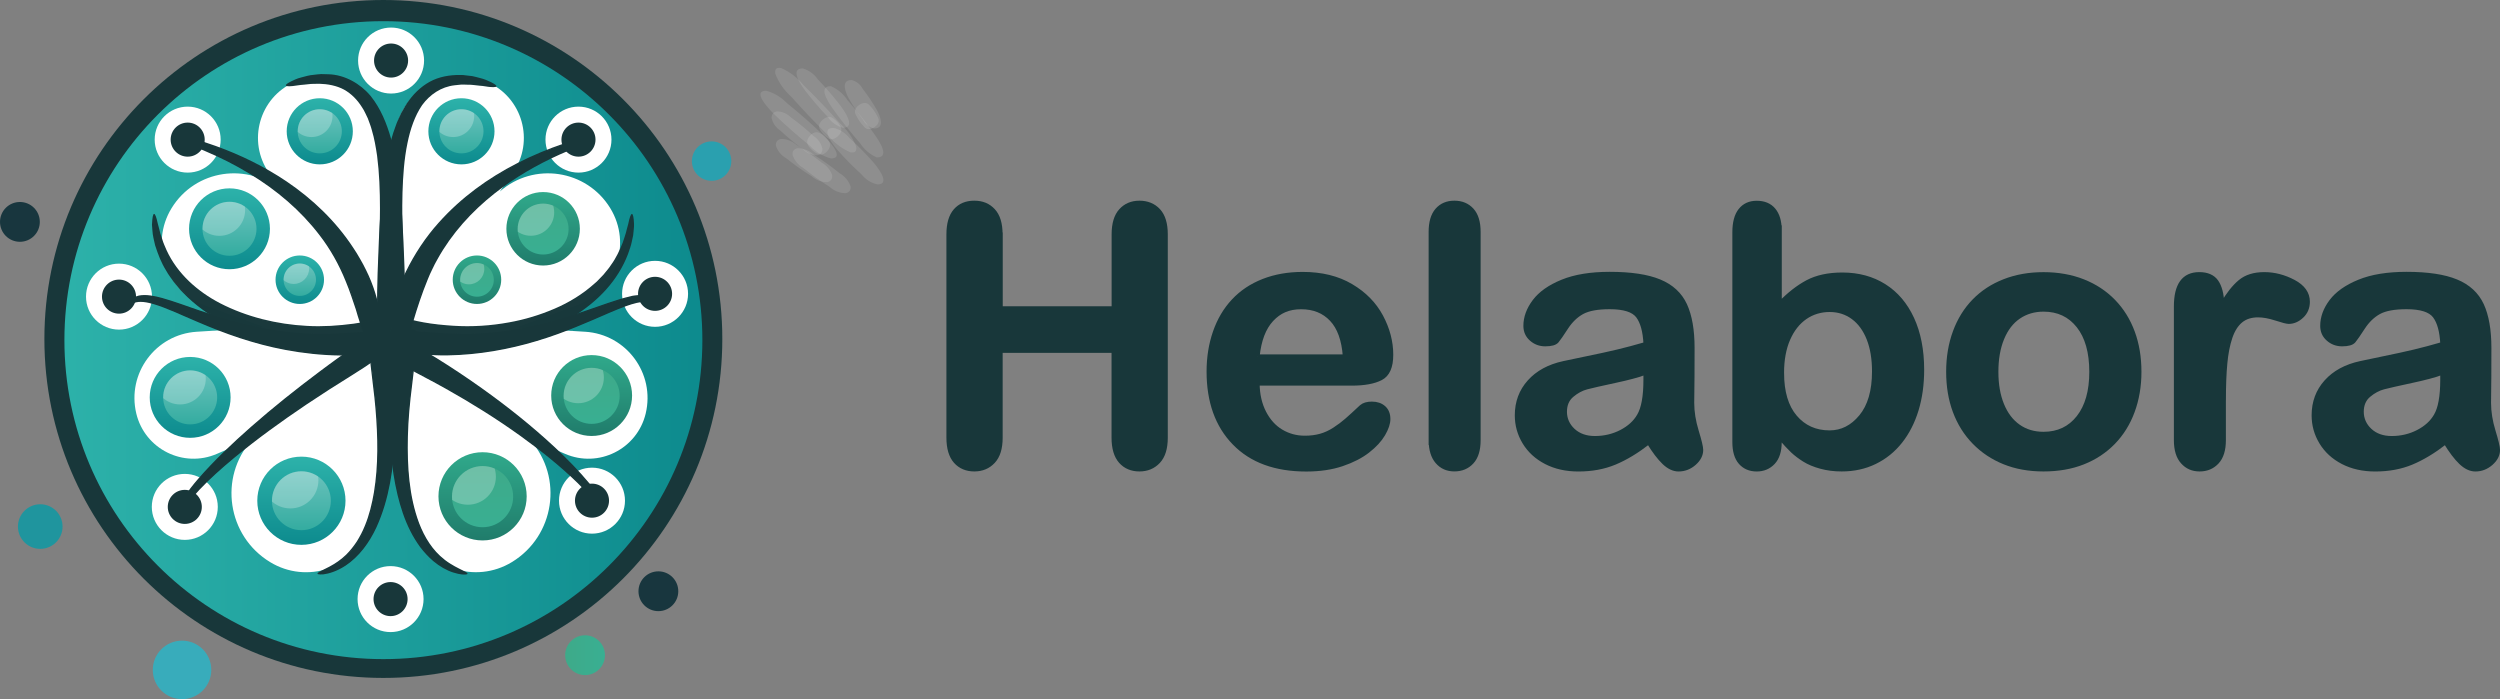<?xml version="1.0" encoding="UTF-8"?>
<svg id="Layer_2" data-name="Layer 2" xmlns="http://www.w3.org/2000/svg" xmlns:xlink="http://www.w3.org/1999/xlink" viewBox="0 0 634.21 177.35">
  <rect x="0" y="0" width="634.21" height="177.35" fill="#808080" stroke="none"/>
  <defs>
    <style>
      .cls-1 {
        fill: none;
      }

      .cls-2 {
        stroke: #18373a;
        stroke-miterlimit: 10;
      }

      .cls-2, .cls-3, .cls-4 {
        fill: #18373a;
      }

      .cls-5 {
        fill: #1f959e;
      }

      .cls-6 {
        fill: url(#linear-gradient-8);
      }

      .cls-7 {
        fill: url(#linear-gradient-7);
      }

      .cls-8 {
        fill: url(#linear-gradient-5);
      }

      .cls-9 {
        fill: url(#linear-gradient-6);
      }

      .cls-10 {
        fill: url(#linear-gradient-9);
      }

      .cls-11 {
        fill: url(#linear-gradient-4);
      }

      .cls-12 {
        fill: url(#linear-gradient-3);
      }

      .cls-13 {
        fill: url(#linear-gradient-2);
      }

      .cls-14 {
        opacity: .25;
      }

      .cls-14, .cls-15, .cls-16 {
        fill: #fff;
      }

      .cls-15 {
        opacity: .11;
      }

      .cls-17 {
        clip-path: url(#clippath-1);
      }

      .cls-18 {
        clip-path: url(#clippath-3);
      }

      .cls-19 {
        clip-path: url(#clippath-4);
      }

      .cls-20 {
        clip-path: url(#clippath-2);
      }

      .cls-21 {
        clip-path: url(#clippath-7);
      }

      .cls-22 {
        clip-path: url(#clippath-6);
      }

      .cls-23 {
        clip-path: url(#clippath-9);
      }

      .cls-24 {
        clip-path: url(#clippath-8);
      }

      .cls-25 {
        clip-path: url(#clippath-5);
      }

      .cls-26 {
        fill: url(#linear-gradient);
      }

      .cls-26, .cls-4, .cls-27 {
        opacity: .99;
      }

      .cls-28 {
        fill: #38acbb;
      }

      .cls-29 {
        fill: #2aa0af;
      }

      .cls-30 {
        fill: url(#linear-gradient-10);
      }

      .cls-31 {
        fill: url(#linear-gradient-11);
      }

      .cls-32 {
        fill: url(#linear-gradient-12);
      }

      .cls-33 {
        fill: url(#linear-gradient-13);
      }

      .cls-34 {
        fill: url(#linear-gradient-19);
      }

      .cls-35 {
        fill: url(#linear-gradient-14);
      }

      .cls-36 {
        fill: url(#linear-gradient-21);
      }

      .cls-37 {
        fill: url(#linear-gradient-20);
      }

      .cls-38 {
        fill: url(#linear-gradient-22);
      }

      .cls-39 {
        fill: url(#linear-gradient-15);
      }

      .cls-40 {
        fill: url(#linear-gradient-16);
      }

      .cls-41 {
        fill: url(#linear-gradient-17);
      }

      .cls-42 {
        fill: url(#linear-gradient-18);
      }

      .cls-43 {
        fill: #18363e;
      }

      .cls-44 {
        clip-path: url(#clippath);
      }
    </style>
    <linearGradient id="linear-gradient" x1="16.34" y1="86.29" x2="178.18" y2="86.29" gradientUnits="userSpaceOnUse">
      <stop offset="0" stop-color="#2db2aa"/>
      <stop offset="1" stop-color="#0d8b8e"/>
    </linearGradient>
    <linearGradient id="linear-gradient-2" x1="121" y1="64.81" x2="121" y2="77.11" gradientUnits="userSpaceOnUse">
      <stop offset="0" stop-color="#30a98b"/>
      <stop offset="1" stop-color="#207c6b"/>
    </linearGradient>
    <linearGradient id="linear-gradient-3" x1="121" y1="66.74" x2="121" y2="75.27" gradientUnits="userSpaceOnUse">
      <stop offset="0" stop-color="#3eaa89"/>
      <stop offset="1" stop-color="#39af92"/>
    </linearGradient>
    <clipPath id="clippath">
      <circle class="cls-1" cx="121" cy="71" r="4.27"/>
    </clipPath>
    <linearGradient id="linear-gradient-4" x1="76.46" y1="115.84" x2="76.46" y2="138.22" xlink:href="#linear-gradient"/>
    <linearGradient id="linear-gradient-5" x1="76.46" y1="119.56" x2="76.46" y2="134.5" gradientUnits="userSpaceOnUse">
      <stop offset="0" stop-color="#6ac2bc"/>
      <stop offset="1" stop-color="#34aca0"/>
    </linearGradient>
    <clipPath id="clippath-1">
      <circle class="cls-1" cx="76.46" cy="127.03" r="7.47"/>
    </clipPath>
    <linearGradient id="linear-gradient-6" x1="143.37" y1="166.21" x2="153.48" y2="166.21" xlink:href="#linear-gradient-3"/>
    <linearGradient id="linear-gradient-7" x1="137.78" y1="48.72" x2="137.78" y2="67.37" xlink:href="#linear-gradient-2"/>
    <linearGradient id="linear-gradient-8" x1="137.78" y1="51.64" x2="137.78" y2="64.57" xlink:href="#linear-gradient-3"/>
    <clipPath id="clippath-2">
      <circle class="cls-1" cx="137.78" cy="58.11" r="6.46"/>
    </clipPath>
    <linearGradient id="linear-gradient-9" x1="150.09" y1="90.09" x2="150.09" y2="110.6" xlink:href="#linear-gradient-2"/>
    <linearGradient id="linear-gradient-10" x1="150.09" y1="93.31" x2="150.09" y2="107.53" xlink:href="#linear-gradient-3"/>
    <clipPath id="clippath-3">
      <circle class="cls-1" cx="150.09" cy="100.42" r="7.11"/>
    </clipPath>
    <linearGradient id="linear-gradient-11" x1="122.42" y1="114.73" x2="122.42" y2="137.1" xlink:href="#linear-gradient-2"/>
    <linearGradient id="linear-gradient-12" x1="122.42" y1="118.23" x2="122.42" y2="133.75" xlink:href="#linear-gradient-3"/>
    <clipPath id="clippath-4">
      <circle class="cls-1" cx="122.42" cy="125.99" r="7.76"/>
    </clipPath>
    <linearGradient id="linear-gradient-13" x1="48.24" y1="90.56" x2="48.24" y2="111.07" xlink:href="#linear-gradient"/>
    <linearGradient id="linear-gradient-14" x1="48.24" y1="93.97" x2="48.24" y2="107.66" xlink:href="#linear-gradient-5"/>
    <clipPath id="clippath-5">
      <circle class="cls-1" cx="48.24" cy="100.81" r="6.85"/>
    </clipPath>
    <linearGradient id="linear-gradient-15" x1="58.22" y1="47.79" x2="58.22" y2="68.3" xlink:href="#linear-gradient"/>
    <linearGradient id="linear-gradient-16" x1="58.22" y1="51.2" x2="58.22" y2="64.89" xlink:href="#linear-gradient-5"/>
    <clipPath id="clippath-6">
      <circle class="cls-1" cx="58.22" cy="58.04" r="6.85"/>
    </clipPath>
    <linearGradient id="linear-gradient-17" x1="76.05" y1="64.81" x2="76.05" y2="77.11" xlink:href="#linear-gradient"/>
    <linearGradient id="linear-gradient-18" x1="76.05" y1="66.85" x2="76.05" y2="75.07" xlink:href="#linear-gradient-5"/>
    <clipPath id="clippath-7">
      <circle class="cls-1" cx="76.05" cy="70.96" r="4.11"/>
    </clipPath>
    <linearGradient id="linear-gradient-19" x1="81.12" y1="24.92" x2="81.12" y2="41.71" xlink:href="#linear-gradient"/>
    <linearGradient id="linear-gradient-20" x1="81.12" y1="27.71" x2="81.12" y2="38.92" xlink:href="#linear-gradient-5"/>
    <clipPath id="clippath-8">
      <circle class="cls-1" cx="81.12" cy="33.31" r="5.6"/>
    </clipPath>
    <linearGradient id="linear-gradient-21" x1="117.06" y1="24.92" x2="117.06" y2="41.71" xlink:href="#linear-gradient"/>
    <linearGradient id="linear-gradient-22" x1="117.06" y1="27.71" x2="117.06" y2="38.92" xlink:href="#linear-gradient-5"/>
    <clipPath id="clippath-9">
      <circle class="cls-1" cx="117.06" cy="33.31" r="5.6"/>
    </clipPath>
  </defs>
  <g id="Layer_4" data-name="Layer 4">
    <g>
      <g>
        <path class="cls-2" d="M253.88,59.45v18.75h28.62v-18.75c0-2.68.6-4.69,1.81-6.03,1.21-1.34,2.79-2.01,4.75-2.01s3.61.66,4.84,1.99c1.23,1.33,1.85,3.34,1.85,6.05v51.57c0,2.71-.62,4.73-1.88,6.07-1.25,1.34-2.86,2.01-4.82,2.01s-3.59-.68-4.78-2.03c-1.19-1.35-1.79-3.37-1.79-6.05v-22.01h-28.62v22.01c0,2.71-.62,4.73-1.88,6.07-1.25,1.34-2.86,2.01-4.82,2.01s-3.59-.68-4.78-2.03c-1.19-1.35-1.79-3.37-1.79-6.05v-51.57c0-2.68.59-4.69,1.76-6.03,1.17-1.34,2.77-2.01,4.8-2.01s3.61.66,4.84,1.99c1.24,1.33,1.85,3.34,1.85,6.05Z"/>
        <path class="cls-2" d="M342.89,97.32h-23.84c.03,2.77.59,5.21,1.67,7.32,1.09,2.11,2.53,3.71,4.33,4.78,1.8,1.07,3.79,1.61,5.96,1.61,1.46,0,2.79-.17,4-.51,1.21-.34,2.37-.88,3.5-1.61,1.13-.73,2.17-1.51,3.12-2.34.95-.83,2.19-1.96,3.71-3.39.62-.54,1.52-.8,2.68-.8,1.25,0,2.26.34,3.04,1.03.77.69,1.16,1.65,1.16,2.9,0,1.1-.43,2.39-1.29,3.86s-2.17,2.89-3.91,4.24c-1.74,1.36-3.93,2.48-6.56,3.37-2.63.89-5.66,1.34-9.09,1.34-7.83,0-13.92-2.23-18.26-6.7-4.35-4.46-6.52-10.52-6.52-18.17,0-3.6.54-6.94,1.61-10.02,1.07-3.08,2.63-5.72,4.69-7.92,2.05-2.2,4.58-3.89,7.59-5.07,3.01-1.18,6.34-1.76,10-1.76,4.76,0,8.85,1,12.26,3.01,3.41,2.01,5.96,4.61,7.66,7.79,1.7,3.19,2.55,6.43,2.55,9.73,0,3.07-.88,5.05-2.63,5.96-1.76.91-4.23,1.36-7.41,1.36ZM319.05,90.4h22.1c-.3-4.17-1.42-7.29-3.37-9.35-1.95-2.07-4.52-3.1-7.7-3.1s-5.53,1.05-7.48,3.15c-1.95,2.1-3.13,5.2-3.55,9.31Z"/>
        <path class="cls-2" d="M362.92,111.69v-52.86c0-2.44.54-4.29,1.63-5.54s2.55-1.88,4.4-1.88,3.33.62,4.46,1.85c1.13,1.24,1.7,3.09,1.7,5.56v52.86c0,2.47-.57,4.32-1.72,5.56-1.15,1.24-2.63,1.85-4.44,1.85s-3.24-.64-4.35-1.92-1.67-3.11-1.67-5.49Z"/>
        <path class="cls-2" d="M418.22,112.23c-2.95,2.29-5.8,4.01-8.55,5.16s-5.84,1.72-9.26,1.72c-3.12,0-5.87-.62-8.24-1.85-2.37-1.23-4.19-2.91-5.47-5.02-1.28-2.11-1.92-4.41-1.92-6.88,0-3.33,1.06-6.18,3.17-8.53,2.11-2.35,5.02-3.93,8.71-4.73.77-.18,2.69-.58,5.76-1.21,3.07-.62,5.69-1.2,7.88-1.72,2.19-.52,4.56-1.15,7.12-1.9-.15-3.21-.8-5.57-1.94-7.08-1.15-1.5-3.52-2.25-7.12-2.25-3.1,0-5.42.43-6.99,1.29-1.56.86-2.9,2.16-4.02,3.88-1.12,1.73-1.91,2.87-2.37,3.42-.46.55-1.45.83-2.97.83-1.37,0-2.55-.44-3.55-1.32-1-.88-1.5-2-1.5-3.37,0-2.14.76-4.23,2.28-6.25,1.52-2.02,3.88-3.69,7.1-5,3.21-1.31,7.22-1.96,12.01-1.96,5.36,0,9.57.63,12.64,1.9,3.07,1.27,5.23,3.27,6.5,6,1.26,2.74,1.9,6.37,1.9,10.89,0,2.86,0,5.28-.02,7.28-.02,2-.04,4.21-.07,6.65,0,2.29.38,4.68,1.14,7.17s1.14,4.08,1.14,4.8c0,1.25-.59,2.39-1.76,3.42-1.18,1.03-2.51,1.54-4,1.54-1.25,0-2.49-.59-3.71-1.76s-2.52-2.88-3.88-5.11ZM417.42,94.59c-1.79.66-4.38,1.35-7.79,2.08-3.41.73-5.77,1.27-7.08,1.61-1.31.34-2.56,1.01-3.75,2.01s-1.79,2.39-1.79,4.17.7,3.42,2.1,4.71,3.23,1.94,5.49,1.94c2.41,0,4.64-.53,6.67-1.58s3.53-2.42,4.49-4.09c1.1-1.84,1.65-4.88,1.65-9.11v-1.74Z"/>
        <path class="cls-2" d="M451.51,58.38v18.62c2.29-2.38,4.63-4.2,7.01-5.47,2.38-1.26,5.33-1.9,8.84-1.9,4.05,0,7.6.96,10.65,2.88,3.05,1.92,5.42,4.7,7.1,8.35,1.68,3.65,2.52,7.97,2.52,12.97,0,3.69-.47,7.08-1.41,10.16-.94,3.08-2.3,5.75-4.09,8.01-1.79,2.26-3.95,4.01-6.5,5.25-2.54,1.24-5.35,1.85-8.42,1.85-1.88,0-3.64-.22-5.29-.67-1.65-.45-3.06-1.03-4.22-1.76s-2.15-1.48-2.97-2.25c-.82-.77-1.9-1.93-3.24-3.48v1.21c0,2.29-.55,4.03-1.65,5.2s-2.5,1.76-4.2,1.76-3.1-.59-4.13-1.76c-1.03-1.18-1.54-2.91-1.54-5.2v-53.22c0-2.47.5-4.34,1.5-5.6,1-1.26,2.39-1.9,4.17-1.9,1.88,0,3.32.6,4.33,1.81,1.01,1.21,1.52,2.92,1.52,5.16ZM452.09,94.59c0,4.85,1.11,8.58,3.33,11.18,2.22,2.61,5.13,3.91,8.73,3.91,3.07,0,5.71-1.33,7.92-4s3.33-6.48,3.33-11.45c0-3.21-.46-5.98-1.38-8.3-.92-2.32-2.23-4.12-3.93-5.38-1.7-1.26-3.68-1.9-5.94-1.9s-4.39.63-6.21,1.9c-1.82,1.27-3.25,3.1-4.29,5.49-1.04,2.4-1.56,5.25-1.56,8.55Z"/>
        <path class="cls-2" d="M542.75,94.32c0,3.63-.57,6.98-1.7,10.05-1.13,3.07-2.77,5.7-4.91,7.9-2.14,2.2-4.7,3.89-7.68,5.07s-6.33,1.76-10.05,1.76-7.01-.6-9.96-1.79c-2.95-1.19-5.5-2.89-7.66-5.11-2.16-2.22-3.79-4.84-4.91-7.86-1.12-3.02-1.67-6.36-1.67-10.02s.56-7.07,1.7-10.14c1.13-3.07,2.75-5.68,4.87-7.86,2.11-2.17,4.67-3.85,7.68-5.02,3.01-1.18,6.32-1.76,9.96-1.76s7.04.6,10.05,1.79,5.58,2.89,7.72,5.09c2.14,2.2,3.77,4.82,4.89,7.86s1.67,6.38,1.67,10.05ZM530.52,94.32c0-4.97-1.09-8.84-3.28-11.61-2.19-2.77-5.13-4.15-8.82-4.15-2.38,0-4.48.62-6.29,1.85-1.82,1.24-3.21,3.06-4.2,5.47s-1.47,5.22-1.47,8.44.48,5.97,1.45,8.35c.97,2.38,2.35,4.2,4.15,5.47,1.8,1.27,3.92,1.9,6.36,1.9,3.69,0,6.63-1.39,8.82-4.17s3.28-6.63,3.28-11.54Z"/>
        <path class="cls-2" d="M564.17,101.51v10.18c0,2.47-.58,4.32-1.74,5.56-1.16,1.24-2.63,1.85-4.42,1.85s-3.2-.62-4.33-1.88c-1.13-1.25-1.7-3.1-1.7-5.54v-33.93c0-5.48,1.98-8.22,5.94-8.22,2.02,0,3.48.64,4.38,1.92.89,1.28,1.38,3.17,1.47,5.67,1.46-2.5,2.95-4.39,4.49-5.67,1.53-1.28,3.58-1.92,6.14-1.92s5.04.64,7.46,1.92c2.41,1.28,3.62,2.98,3.62,5.09,0,1.49-.51,2.72-1.54,3.68-1.03.97-2.14,1.45-3.33,1.45-.45,0-1.53-.27-3.24-.83-1.71-.55-3.22-.83-4.53-.83-1.79,0-3.25.47-4.38,1.41-1.13.94-2.01,2.33-2.63,4.17-.62,1.85-1.06,4.04-1.29,6.59-.24,2.54-.36,5.65-.36,9.31Z"/>
        <path class="cls-2" d="M620.36,112.23c-2.95,2.29-5.8,4.01-8.55,5.16s-5.84,1.72-9.26,1.72c-3.12,0-5.87-.62-8.24-1.85-2.37-1.23-4.19-2.91-5.47-5.02-1.28-2.11-1.92-4.41-1.92-6.88,0-3.33,1.06-6.18,3.17-8.53,2.11-2.35,5.02-3.93,8.71-4.73.77-.18,2.69-.58,5.76-1.21,3.07-.62,5.69-1.2,7.88-1.72,2.19-.52,4.56-1.15,7.12-1.9-.15-3.21-.8-5.57-1.94-7.08-1.15-1.5-3.52-2.25-7.12-2.25-3.1,0-5.42.43-6.99,1.29-1.56.86-2.9,2.16-4.02,3.88-1.12,1.73-1.91,2.87-2.37,3.42-.46.55-1.45.83-2.97.83-1.37,0-2.55-.44-3.55-1.32-1-.88-1.5-2-1.5-3.37,0-2.14.76-4.23,2.28-6.25,1.52-2.02,3.88-3.69,7.1-5,3.21-1.31,7.22-1.96,12.01-1.96,5.36,0,9.57.63,12.64,1.9,3.07,1.27,5.23,3.27,6.5,6,1.26,2.74,1.9,6.37,1.9,10.89,0,2.86,0,5.28-.02,7.28-.02,2-.04,4.21-.07,6.65,0,2.29.38,4.68,1.14,7.17s1.14,4.08,1.14,4.8c0,1.25-.59,2.39-1.76,3.42-1.18,1.03-2.51,1.54-4,1.54-1.25,0-2.49-.59-3.71-1.76s-2.52-2.88-3.88-5.11ZM619.56,94.59c-1.79.66-4.38,1.35-7.79,2.08-3.41.73-5.77,1.27-7.08,1.61-1.31.34-2.56,1.01-3.75,2.01s-1.79,2.39-1.79,4.17.7,3.42,2.1,4.71,3.23,1.94,5.49,1.94c2.41,0,4.64-.53,6.67-1.58s3.53-2.42,4.49-4.09c1.1-1.84,1.65-4.88,1.65-9.11v-1.74Z"/>
      </g>
      <g>
        <circle class="cls-4" cx="97.25" cy="85.99" r="85.99"/>
        <circle class="cls-26" cx="97.26" cy="86.29" r="80.92"/>
        <path class="cls-16" d="M148.43,84.16l-17.42-1.09,15.24-5.6c9.99-3.68,14.13-15.57,8.57-24.65h0c-6.02-9.83-19.43-11.8-28.02-4.23l3.3-4.73c5.6-8.02,2.46-19.15-6.5-23.07h0c-9.7-4.24-20.84,1.45-23.1,11.79l-1.33,6.11-1.33-6.11c-2.26-10.34-13.41-16.03-23.1-11.79h0c-8.96,3.92-12.1,15.05-6.5,23.07l3.3,4.73c-8.59-7.57-22-5.61-28.02,4.23h0c-5.56,9.08-1.43,20.98,8.57,24.65l15.24,5.6-17.42,1.09c-10.45.66-17.78,10.58-15.33,20.76h0c2.17,9.02,11.95,13.9,20.46,10.21l9.27-4.02-.48.55c-8.39,9.51-6.17,24.29,4.65,30.91h0c9.32,5.71,21.53,1.63,25.54-8.54l5.07-23.84.09.26v.04-.02s.02.02.02.02v-.04l.09-.26,5.07,23.84c4.01,10.16,16.22,14.24,25.54,8.54h0c10.81-6.62,13.04-21.4,4.65-30.91l-.48-.55,9.27,4.02c8.51,3.69,18.29-1.19,20.46-10.21h0c2.45-10.18-4.88-20.1-15.33-20.76Z"/>
        <g>
          <path class="cls-15" d="M210.79,40.2c4.42,0-2.41-6.37-2.42-6.38-2.8-2.67-5.71-5.22-8.72-7.65-1.48-1.54-3.23-2.59-5.25-3.15-4.42,0,2.41,6.37,2.42,6.38,2.8,2.67,5.71,5.22,8.72,7.65,1.48,1.54,3.23,2.59,5.25,3.15Z"/>
          <path class="cls-15" d="M213.82,32.44c3.62,0,0-4.81-.57-5.58-1.8-2.35-3.73-4.59-5.77-6.73-.98-1.39-2.25-2.31-3.83-2.78-3.62,0,0,4.81.57,5.58,1.8,2.35,3.73,4.59,5.77,6.73.98,1.39,2.25,2.31,3.83,2.78Z"/>
          <path class="cls-15" d="M215.67,38.62c1.21.25,1.72-.23,1.52-1.45-.87-2.24-2.22-4.19-4.05-5.82-2.99-3.36-6.09-6.62-9.31-9.76-1.55-1.9-3.43-3.34-5.63-4.32-1.21-.25-1.72.23-1.52,1.45.87,2.24,2.22,4.19,4.05,5.82,2.99,3.36,6.09,6.62,9.31,9.76,1.55,1.9,3.43,3.34,5.63,4.32Z"/>
          <path class="cls-15" d="M222.6,46.79c3.72,0-.53-5.02-.95-5.52-1.96-2.22-4.03-4.32-6.22-6.31-1.07-1.31-2.41-2.15-4.01-2.51-3.72,0,.53,5.02.95,5.52,1.96,2.22,4.03,4.32,6.22,6.31,1.07,1.31,2.41,2.15,4.01,2.51Z"/>
          <path class="cls-15" d="M222.44,39.94c3.9,0-.3-5.41-.88-6.26-2.05-2.84-4.23-5.59-6.53-8.23-1.08-1.64-2.49-2.84-4.25-3.6-3.9,0,.3,5.41.88,6.26,2.05,2.84,4.23,5.59,6.53,8.23,1.08,1.64,2.49,2.84,4.25,3.6Z"/>
          <path class="cls-15" d="M210.87,35.32c1.13,0,2.62-1.3,2.57-2.49-.05-1.07-1.97-3.18-3.09-3.18s-2.62,1.3-2.57,2.49c.05,1.07,1.97,3.18,3.09,3.18Z"/>
          <path class="cls-15" d="M207.29,39.4c.87-.19,1.32-.73,1.34-1.62-.29-1.37-1.05-2.46-2.25-3.27-1.79-1.68-3.68-3.23-5.67-4.67-1.03-1.03-2.24-1.55-3.64-1.58-.87.19-1.32.73-1.34,1.62.29,1.37,1.05,2.46,2.25,3.27,1.79,1.68,3.68,3.23,5.67,4.67,1.03,1.03,2.24,1.55,3.64,1.58Z"/>
          <path class="cls-15" d="M214.56,49.01c.91-.21,1.32-.78,1.23-1.71-.5-1.44-1.43-2.56-2.8-3.36-2.11-1.71-4.32-3.3-6.62-4.76-1.19-1.04-2.55-1.57-4.08-1.58-.91.21-1.32.78-1.23,1.71.5,1.44,1.43,2.56,2.8,3.36,2.11,1.71,4.32,3.3,6.62,4.76,1.19,1.04,2.55,1.57,4.08,1.58Z"/>
          <path class="cls-15" d="M221.74,32.6c2.92,0,1.45-3.31.76-4.61-1.09-1.91-2.3-3.73-3.65-5.46-.63-1.17-1.57-1.91-2.81-2.23-2.92,0-1.45,3.31-.76,4.61,1.09,1.91,2.3,3.73,3.65,5.46.63,1.17,1.57,1.91,2.81,2.23Z"/>
          <path class="cls-15" d="M209.9,46.2c.89-.23,1.29-.81,1.21-1.72-.47-1.4-1.37-2.48-2.7-3.24-2.05-1.64-4.18-3.15-6.41-4.53-1.16-1-2.48-1.49-3.96-1.46-.89.23-1.29.81-1.21,1.72.47,1.4,1.37,2.48,2.7,3.24,2.05,1.64,4.18,3.15,6.41,4.53,1.16,1,2.48,1.49,3.96,1.46Z"/>
          <path class="cls-15" d="M220.88,32.71c.71-.2,1.29-.6,1.73-1.2.42-.65.4-1.31-.04-1.98-.47-.96-1.08-1.84-1.81-2.62-.47-.65-1.08-.9-1.84-.74-.71.2-1.29.6-1.73,1.2-.42.65-.4,1.31.04,1.98.47.96,1.08,1.84,1.81,2.62.47.65,1.08.9,1.84.74Z"/>
          <path class="cls-15" d="M208.22,39.24c1.15,0,2.51-1.57,2.35-2.7s-2.29-3-3.45-3-2.51,1.57-2.35,2.7,2.29,3,3.45,3Z"/>
        </g>
        <g>
          <circle class="cls-16" cx="99.21" cy="15.36" r="8.37"/>
          <circle class="cls-3" cx="99.21" cy="15.36" r="4.32"/>
        </g>
        <g>
          <circle class="cls-16" cx="146.75" cy="35.42" r="8.37"/>
          <circle class="cls-3" cx="146.75" cy="35.42" r="4.32"/>
        </g>
        <g>
          <circle class="cls-16" cx="166.18" cy="74.54" r="8.37"/>
          <circle class="cls-3" cx="166.18" cy="74.54" r="4.32"/>
        </g>
        <g>
          <circle class="cls-16" cx="150.18" cy="127.01" r="8.37"/>
          <circle class="cls-3" cx="150.18" cy="127.01" r="4.32"/>
        </g>
        <g>
          <circle class="cls-16" cx="99.08" cy="151.98" r="8.37"/>
          <circle class="cls-3" cx="99.08" cy="151.98" r="4.32"/>
        </g>
        <g>
          <circle class="cls-16" cx="30.19" cy="75.25" r="8.37"/>
          <circle class="cls-3" cx="30.19" cy="75.25" r="4.32"/>
        </g>
        <g>
          <circle class="cls-16" cx="46.88" cy="128.59" r="8.37"/>
          <circle class="cls-3" cx="46.88" cy="128.59" r="4.32"/>
        </g>
        <g>
          <circle class="cls-16" cx="47.61" cy="35.42" r="8.37"/>
          <circle class="cls-3" cx="47.61" cy="35.42" r="4.32"/>
        </g>
        <g>
          <circle class="cls-13" cx="121" cy="70.96" r="6.15"/>
          <circle class="cls-12" cx="121" cy="71" r="4.27"/>
          <g class="cls-44">
            <circle class="cls-14" cx="118.95" cy="68.22" r="3.91"/>
          </g>
        </g>
        <g>
          <circle class="cls-11" cx="76.46" cy="127.03" r="11.19"/>
          <circle class="cls-8" cx="76.46" cy="127.03" r="7.47"/>
          <g class="cls-17">
            <circle class="cls-14" cx="73.66" cy="121.87" r="7.11"/>
          </g>
        </g>
        <circle class="cls-43" cx="5.05" cy="56.29" r="5.05"/>
        <circle class="cls-29" cx="180.52" cy="40.87" r="5"/>
        <circle class="cls-9" cx="148.42" cy="166.21" r="5.05"/>
        <circle class="cls-28" cx="46.18" cy="169.94" r="7.42"/>
        <circle class="cls-5" cx="10.21" cy="133.58" r="5.66"/>
        <circle class="cls-43" cx="167.02" cy="149.99" r="5.05"/>
        <g>
          <circle class="cls-7" cx="137.78" cy="58.04" r="9.32"/>
          <circle class="cls-6" cx="137.78" cy="58.11" r="6.46"/>
          <g class="cls-20">
            <circle class="cls-14" cx="134.67" cy="53.89" r="5.92"/>
          </g>
        </g>
        <g>
          <circle class="cls-10" cx="150.09" cy="100.34" r="10.26"/>
          <circle class="cls-30" cx="150.09" cy="100.42" r="7.11"/>
          <g class="cls-18">
            <circle class="cls-14" cx="146.67" cy="95.77" r="6.52"/>
          </g>
        </g>
        <g>
          <circle class="cls-31" cx="122.42" cy="125.91" r="11.19"/>
          <circle class="cls-32" cx="122.42" cy="125.99" r="7.76"/>
          <g class="cls-19">
            <circle class="cls-14" cx="118.69" cy="120.93" r="7.11"/>
          </g>
        </g>
        <g>
          <circle class="cls-33" cx="48.24" cy="100.81" r="10.26"/>
          <circle class="cls-35" cx="48.24" cy="100.81" r="6.85"/>
          <g class="cls-25">
            <circle class="cls-14" cx="45.68" cy="96.08" r="6.52"/>
          </g>
        </g>
        <g>
          <circle class="cls-39" cx="58.22" cy="58.04" r="10.26"/>
          <circle class="cls-40" cx="58.22" cy="58.04" r="6.85"/>
          <g class="cls-22">
            <circle class="cls-14" cx="55.66" cy="53.31" r="6.52"/>
          </g>
        </g>
        <g>
          <circle class="cls-41" cx="76.05" cy="70.96" r="6.15"/>
          <circle class="cls-42" cx="76.05" cy="70.96" r="4.11"/>
          <g class="cls-21">
            <circle class="cls-14" cx="74.51" cy="68.12" r="3.91"/>
          </g>
        </g>
        <g>
          <circle class="cls-34" cx="81.12" cy="33.31" r="8.39"/>
          <circle class="cls-37" cx="81.12" cy="33.31" r="5.6"/>
          <g class="cls-24">
            <circle class="cls-14" cx="79.02" cy="29.44" r="5.33"/>
          </g>
        </g>
        <g>
          <circle class="cls-36" cx="117.06" cy="33.31" r="8.39"/>
          <circle class="cls-38" cx="117.06" cy="33.31" r="5.6"/>
          <g class="cls-23">
            <circle class="cls-14" cx="114.96" cy="29.44" r="5.33"/>
          </g>
        </g>
        <g>
          <path class="cls-3" d="M52.55,38.34c7.85,3.35,15.22,7.78,21.46,13.39,6.23,5.6,11.18,12.47,14.09,20.1,2.17,5.37,3.61,11.39,4.23,11.31l3.73-.64c.31-.05.36-1.77-.1-4.25-.17-1.25-.59-2.65-1.01-4.14-.21-.75-.52-1.48-.8-2.24-.29-.75-.58-1.51-.95-2.23-3.87-8.24-9.84-15.3-16.85-20.71-7.02-5.43-14.95-9.41-23.17-12.23-3.93-1.33-6.02-1.55-6.13-1.22-.12.36,1.75,1.28,5.5,2.86Z"/>
          <path class="cls-3" d="M52.03,38.33c3.92,1.65,7.71,3.56,11.31,5.76,6.82,4.11,12.93,9.32,17.66,15.49,2.81,3.62,5.03,7.63,6.72,11.83.96,2.28,1.78,4.83,2.54,7.07.33,1.14.64,2.2.95,3.11.26.92.49,1.71.72,2.27.47,1.17.72,1.06,1,1.02l2.38-.33.93-.13c.05,0,.11,0,.16-.03.29-.13.39-1.64.1-4.24-.43-3.49-1.73-7.85-3.63-11.64-.45-.98-1-1.92-1.53-2.86-.51-.95-1.11-1.85-1.7-2.76-4.45-6.8-10.38-12.43-16.93-16.86-5.6-3.77-11.66-6.72-17.91-8.98-2-.73-3.98-1.37-5.69-1.79-1.96-.48-3.18-.6-3.62-.5-.46.1-.15.51,1,1.12,1.21.64,3.22,1.46,5.53,2.44.86.36,1.9.7,2.17.71.3.01-.25-.32-1.12-.69-.89-.39-1.74-.77-2.4-1.08-.57-.27-1.17-.59-1.4-.74-.69-.45-.64-.62.19-.56.01,0,.15.02.04,0l.17.02.38.06c.34.06.46.09.91.2.73.18,1.67.46,2.62.79l.85.3c5.32,1.92,10.5,4.32,15.38,7.3,6.75,4.13,12.94,9.44,17.76,15.97,1.71,2.25,3.16,4.69,4.51,7.19.69,1.41,1.5,2.96,2.05,4.55,1.64,4.36,1.96,8.16,1.56,8.24l-.65.13-2.38.49-.65.13c-.47.07-1.43-3.25-2.86-7.17-.49-1.47-1.1-2.95-1.64-4.3-1.07-2.34-2.21-4.67-3.64-6.83-4.01-6.33-9.47-11.81-15.71-16.25-4.45-3.18-9.28-5.86-14.32-8.11l-.79-.35c-.86-.38-1.92-.68-2.18-.68-.3,0,.26.3,1.13.66Z"/>
        </g>
        <g>
          <path class="cls-3" d="M149.07,122.37c-5.5-6.45-11.85-12.06-18.44-17.34-6.62-5.25-13.58-10.07-20.78-14.52-5.13-3.17-11.03-5.65-11.31-5.07l-1.65,3.29c-.27.56,5.09,3.75,10.3,6.47,7.33,3.82,14.48,8.03,21.33,12.69,6.82,4.69,13.46,9.74,19.27,15.63,2.76,2.81,4,4.3,4.33,4.12.3-.16-.44-2.18-3.06-5.27Z"/>
          <path class="cls-3" d="M149.52,122.62c-2.71-3.26-5.69-6.25-8.76-9.14-5.83-5.43-12.08-10.4-18.57-15.02-3.83-2.73-7.74-5.33-11.76-7.81-4.38-2.72-9.86-5.31-12.26-5.93-1.24-.34-1.28-.07-1.4.18l-1.03,2.09-.4.82s-.06.09-.07.15c-.06.32,1.03,1.2,3.07,2.45,2.73,1.71,6.28,3.67,9.69,5.46,1.74.91,3.46,1.85,5.18,2.81,6.45,3.62,12.74,7.55,18.76,11.87,5.11,3.69,10.09,7.62,14.59,12.01,1.44,1.41,2.77,2.84,3.88,4.07,1.26,1.41,1.93,2.28,2.23,2.56.17.14.3.12.35-.13.06-.25,0-.72-.22-1.34-.47-1.32-1.68-3.16-3.27-5.09-.6-.72-1.39-1.47-1.63-1.58-.27-.13.11.37.71,1.09.62.73,1.18,1.46,1.59,2.06.35.52.69,1.09.79,1.34.32.75.18.84-.45.35-.01,0-.11-.09-.03-.02l-.13-.11-.27-.25c-.25-.22-.33-.3-.65-.61-.64-.64-1.28-1.28-1.85-1.84l-.61-.61c-3.85-3.78-8.05-7.21-12.38-10.44-6.01-4.47-12.31-8.54-18.78-12.28-2.26-1.29-4.53-2.57-6.83-3.78-1.27-.69-2.7-1.38-4.04-2.13-3.72-2.02-6.64-3.89-6.46-4.28l.29-.58,1.07-2.1.29-.57c.2-.37,3.51.92,7.28,3.03,1.39.79,2.8,1.66,4.06,2.46,2.25,1.4,4.46,2.87,6.66,4.35,6.33,4.31,12.44,8.93,18.22,13.93,4.1,3.58,8.06,7.33,11.67,11.42l.56.65c.61.7,1.36,1.48,1.6,1.61.26.15-.08-.39-.68-1.12Z"/>
        </g>
        <g>
          <path class="cls-3" d="M50.59,123.97c5.65-5.82,12.11-10.86,18.67-15.68,6.59-4.79,13.42-9.27,20.37-13.54,4.94-3.04,9.92-6.66,9.59-7.19l-1.91-3.06c-.33-.53-5.84,2.4-10.61,5.85-6.71,4.83-13.27,9.86-19.58,15.2-6.29,5.36-12.44,10.92-17.78,17.3-2.54,3.07-3.21,5.08-2.9,5.23.32.16,1.48-1.34,4.16-4.12Z"/>
          <path class="cls-3" d="M50.41,124.44c2.76-2.92,5.79-5.63,8.91-8.21,5.9-4.89,12.14-9.38,18.51-13.67,3.76-2.52,7.57-4.96,11.44-7.35,4.21-2.61,9.01-5.92,10.75-7.56.9-.86.7-1.03.56-1.26l-1.21-1.95-.47-.76s-.05-.1-.09-.13c-.23-.21-1.55.26-3.66,1.36-2.84,1.5-6.3,3.65-9.41,5.91-1.59,1.16-3.18,2.31-4.75,3.5-5.92,4.43-11.72,9.04-17.28,13.93-4.73,4.17-9.34,8.5-13.5,13.29-1.33,1.54-2.57,3.11-3.45,4.59-1.02,1.68-1.3,2.98-1.12,3.42.07.22.19.21.36.06.16-.16.38-.47.74-.92.74-.97,2.06-2.51,3.68-4.24.6-.65,1.26-1.45,1.35-1.69.11-.27-.36.12-.99.76-.54.55-1.14,1.16-1.74,1.78-.42.43-.89.86-1.08,1.03-.6.5-.75.41-.45-.34,0-.01.06-.13.01-.03l.07-.15c.05-.1.11-.21.17-.33.16-.29.22-.39.46-.77.4-.6.95-1.35,1.57-2.1l.56-.66c3.52-4.09,7.4-7.83,11.39-11.45,5.54-4.99,11.33-9.7,17.26-14.21,2.06-1.57,4.15-3.12,6.25-4.65,1.16-.84,2.44-1.78,3.72-2.64,3.52-2.34,6.61-3.89,6.85-3.54l.34.54,1.23,1.95.34.53c.21.37-2.5,2.47-5.99,4.73-1.29.84-2.66,1.66-3.89,2.42-2.17,1.36-4.34,2.72-6.48,4.12-6.19,4.03-12.27,8.27-18.1,12.81-4.14,3.24-8.2,6.62-11.9,10.34l-.58.59c-.62.64-1.24,1.48-1.31,1.72-.09.27.34-.14.96-.79Z"/>
        </g>
        <g class="cls-27">
          <g>
            <path class="cls-3" d="M39.72,62.69c.38,1.09.72,2.2,1.25,3.24.45,1.08,1.04,2.07,1.63,3.08,1.25,1.95,2.67,3.83,4.33,5.45,3.25,3.34,7.2,5.91,11.33,7.98,8.34,4.04,17.55,6.1,26.95,6.1,3.35,0,6.84-.57,9.4-1.45,2.57-.85,4.17-1.97,4.02-2.25l-1.64-3.56c-.16-.32-1.59.09-3.81.49-2.21.42-5.22.81-8.21,1.04-8.41.63-17.19-.64-25.16-3.81-3.95-1.64-7.76-3.73-10.96-6.57-1.64-1.38-3.05-2.99-4.33-4.7-.6-.88-1.22-1.76-1.7-2.71-.56-.92-.94-1.92-1.37-2.91-.37-.95-.62-1.82-.9-2.55-.22-.74-.38-1.37-.56-1.87-.37-1-.52-1.52-.73-1.5-.16.02-.4.57-.34,1.66.02.55.05,1.23.15,2.05.17.8.33,1.75.65,2.81Z"/>
            <path class="cls-3" d="M39.36,62.25c.7,2.2,1.53,4.4,2.78,6.38.55,1.04,1.29,1.94,1.94,2.91l1.12,1.35.56.67.61.63c3.06,3.19,6.68,5.78,10.57,7.8,3.88,2.03,8,3.6,12.23,4.69,5,1.3,10.14,2.03,15.4,2.07,2.87.03,6.02-.32,8.76-1.05,2.74-.7,5.03-1.84,6.21-2.73,1.22-.96.97-1.15.82-1.4l-1.29-2.13-.5-.83s-.05-.1-.09-.15c-.27-.26-1.45.16-3.66.7-2.98.76-7.03,1.28-10.93,1.51-2,.09-4.02.13-6.04,0-7.6-.4-15.24-2.25-22.03-5.75-5.74-2.99-10.82-7.49-13.55-13.42-.41-.95-.85-1.89-1.12-2.84-.15-.47-.32-.93-.46-1.38-.11-.43-.22-.86-.33-1.32-.29-.96-.44-1.76-.6-2.36-.16-.6-.32-1-.47-1.2-.29-.39-.53.04-.66,1.4-.03.36-.06.78-.08,1.24.02.46.06.97.12,1.52.06,1.11.37,2.34.68,3.68.3.97.83,2.05,1,2.27.21.25.05-.44-.28-1.39-.38-.97-.51-1.98-.66-2.73-.14-.66-.13-1.38-.11-1.67.07-.87.25-.88.6-.11,0,.01.06.14.01.03l.06.16.13.37c.11.33.16.44.34.88.3.7.54,1.65.99,2.56l.36.83c2.35,5.14,6.38,9.32,11.14,12.27,3.27,2.1,6.88,3.64,10.59,4.81,3.71,1.16,7.54,1.95,11.41,2.34,2.69.29,5.39.36,8.06.26.74-.01,1.51-.08,2.3-.15.79-.05,1.57-.15,2.35-.22,4.29-.39,7.54-1.23,7.72-.8l.23.65.84,2.36.23.64c.17.43-3.65,2.22-8.48,2.6-.89.08-1.79.14-2.68.13-.89.02-1.76,0-2.59-.04-2.93-.11-5.83-.41-8.69-.93-4.13-.73-8.16-1.88-12.05-3.42-3.88-1.55-7.61-3.51-10.96-6.04-4.81-3.51-8.78-8.33-10.83-13.91l-.3-.88c-.38-.94-.68-2.07-.87-2.3-.19-.27-.09.42.15,1.42Z"/>
          </g>
        </g>
        <g>
          <path class="cls-3" d="M39.17,77.01c3.79,1.2,7.49,3.02,11.29,4.6,3.79,1.62,7.67,3.12,11.65,4.38,7.95,2.53,16.36,3.96,24.84,4.01,6.06.07,12.31-1.49,12.17-2.12l-.63-3.55c-.12-.58-6.07.04-11.69.39-7.91.53-15.93-.22-23.76-2.09-3.92-.93-7.8-2.11-11.65-3.43l-5.81-2.02c-1.95-.66-3.92-1.34-5.99-1.8-1.97-.45-3.62-.42-4.65-.04-.26.1-.48.18-.65.28-.17.12-.3.23-.4.32-.2.19-.26.31-.21.39.04.06.2.09.44.07.12-.01.26-.03.43-.07.17-.02.37-.01.59-.03.88-.04,2.22.15,4.03.7Z"/>
          <path class="cls-3" d="M38.69,77.06c3.75,1.11,7.45,2.94,11.23,4.52,7.12,3.09,14.61,5.72,22.43,7.18,4.61.87,9.3,1.37,14.03,1.43,5.18.1,11.2-.98,13.46-1.95,1.19-.47,1.05-.7,1-.96l-.45-2.24-.18-.88c-.01-.05,0-.1-.03-.15-.15-.28-1.5-.34-3.78-.13-3.09.19-6.95.53-10.62.72l-2.82.1h-2.83c-7.1-.16-14.2-1.35-21.15-3.3-2.96-.83-5.9-1.79-8.84-2.81-2.95-1.01-5.88-2.12-8.96-2.99-1.97-.54-4.05-.98-5.94-.63-.53.17-1.02.27-1.39.55-.19.12-.37.22-.52.35l-.37.4c-.24.23-.36.47-.43.68-.08.2-.13.35-.14.46-.02.22.1.27.32.18.11-.04.25-.12.4-.23.14-.12.35-.23.59-.34.95-.59,2.75-.6,4.98.06.82.22,1.82.47,2.07.45.29-.02-.26-.27-1.1-.56-.4-.12-.82-.25-1.25-.38-.4-.1-.77-.19-1.09-.29-.56-.11-1.17-.26-1.41-.28-.74-.15-.81-.32-.03-.56.01,0,.14-.04.03-.01l.17-.04c.12-.03.24-.06.38-.07.34-.03.46-.03.92-.04.37.02.79.06,1.24.11.45.07.92.17,1.4.27l.84.22c2.63.71,5.14,1.65,7.66,2.52,2.52.88,5.03,1.74,7.56,2.52,7,2.16,14.16,3.63,21.36,4.03,1.25.04,2.5.13,3.76.11h1.88s1.87-.07,1.87-.07c1.38-.03,2.9-.2,4.38-.27,4.05-.29,7.37-.51,7.46-.08l.1.63.36,2.28.1.62c.06.4-3.38,1.32-7.7,1.58-1.6.06-3.25.09-4.75,0-2.65-.05-5.29-.32-7.91-.64-7.57-.99-14.91-3.08-21.89-5.83-2.49-.97-4.94-2.02-7.37-3.08-2.43-1.05-4.84-2.14-7.29-3l-.77-.27c-.42-.12-.88-.23-1.27-.3-.38-.04-.69-.06-.81-.03-.27.07.28.21,1.11.44Z"/>
        </g>
        <g>
          <path class="cls-3" d="M81.39,21c2.31.12,4.54.68,6.42,1.81,1.9,1.11,3.41,2.79,4.51,4.75,2.24,3.92,3.2,8.62,3.73,13.3.54,4.71.61,9.52.56,14.34-.05,4.83-.26,9.67-.42,14.58-.11,3.49.01,7.13.36,9.9.35,2.79.93,4.69,1.29,4.63l4.26-.55c.38-.06.45-1.81.48-4.42.04-2.63.04-6.14-.1-9.59-.2-4.85-.35-9.76-.65-14.68-.31-4.93-.74-9.88-1.68-14.82-.94-4.91-2.29-9.93-5.24-14.33-1.44-2.19-3.46-4.13-5.88-5.32-2.41-1.21-5.08-1.64-7.64-1.58-1.21.12-2.28.22-3.16.41-.87.23-1.59.45-2.16.65-1.12.41-1.61.84-1.56,1.02.06.22.66.19,1.81.14.58-.02,1.29-.07,2.13-.16.84-.05,1.82-.03,2.93-.06Z"/>
          <path class="cls-3" d="M80.86,21.24c2.28.06,4.51.47,6.41,1.49,1.89,1.05,3.41,2.63,4.57,4.49.59.85.99,1.85,1.46,2.79.36,1.02.78,1.99,1.04,3.05.63,2.07.99,4.26,1.32,6.44.57,4.41.73,8.91.73,13.44,0,5.35-.24,10.72-.41,16.19-.23,5.94.29,13.14,1.4,16.07.54,1.5.82,1.33,1.13,1.27l2.68-.5,1.04-.2c.06-.01.12,0,.18-.04.35-.18.4-1.67.4-4.34,0-3.62,0-8.34-.17-12.86l-.27-6.97c-.19-4.39-.42-8.81-.87-13.24-.46-4.43-1.09-8.89-2.34-13.28-1.07-3.72-2.56-7.48-5.13-10.69-2.62-3.15-6.63-5.4-10.67-5.51-.64-.02-1.27-.04-1.9-.05-.62.02-1.22.12-1.81.18-1.19.08-2.26.42-3.25.68-1.14.27-1.97.73-2.61,1.02-.63.32-1.02.57-1.19.77-.34.4.23.54,1.66.39.76-.08,1.72-.28,2.85-.35.56-.05,1.16-.14,1.79-.19.66-.01,1.31-.03,1.96-.04.51-.05,1.04.03,1.49.01.45,0,.81-.03.95-.07.32-.1-.35-.24-1.38-.35-.52-.08-1.05-.06-1.54-.06-.49,0-.95,0-1.35-.02-.7-.02-1.45.06-1.76.02-.93-.07-.98-.26-.12-.66.01,0,.15-.07.04-.02l.18-.07.42-.16c.38-.12.5-.2,1.03-.3.43-.07.92-.15,1.46-.22.54-.07,1.11-.16,1.71-.12l1.06.03c3.31.14,6.77,1.43,9.24,3.86,2.5,2.39,4.13,5.44,5.31,8.53,1.61,4.31,2.49,8.79,3.07,13.24.58,4.46.89,8.91,1.11,13.35.16,3.09.27,6.17.38,9.23.07,1.7.16,3.56.2,5.35.04,2.47.03,4.68-.05,6.29-.06,1.6-.2,2.6-.46,2.63l-.75.07-2.74.24-.74.07c-.25.01-.56-1.02-.82-2.71-.24-1.68-.42-4-.43-6.51-.02-1.86.07-3.79.13-5.51.11-3.07.22-6.12.29-9.16.1-4.39.11-8.75-.14-13.08-.25-4.32-.8-8.62-2-12.67-.88-2.87-2.15-5.61-4.11-7.76-1.95-2.14-4.71-3.44-7.68-3.79l-.94-.1c-.51-.08-1.07-.02-1.53.05-.46.06-.82.13-.95.19-.3.14.4.19,1.42.16Z"/>
        </g>
        <g>
          <path class="cls-3" d="M87.85,143.17c3.51-2.44,5.98-6.08,7.68-9.89,1.72-3.83,2.76-7.9,3.45-11.98,1.37-8.18,1.39-16.47.93-24.66-.32-5.85-1.74-11.88-2.34-11.77l-3.51.56c-.6.1-.05,6.1.67,11.71,1.02,7.88,1.58,15.86.85,23.71-.37,3.92-1.07,7.81-2.4,11.47-1.32,3.64-3.32,7.09-6.32,9.53-2.89,2.25-4.76,2.87-4.63,3.26.04.26,2.21.32,5.62-1.94Z"/>
          <path class="cls-3" d="M87.54,143.58c3.6-2.36,6.17-5.97,7.94-9.76,3.32-7.27,4.35-15.18,4.75-22.91.23-4.59.14-9.16-.11-13.74-.26-5-1.33-10.77-2.19-13-.43-1.16-.67-1.04-.93-1l-2.23.37-.87.14c-.05,0-.1,0-.15.03-.28.13-.35,1.49-.2,3.78.21,3.1.65,6.99,1.11,10.65.24,1.87.44,3.75.6,5.63.59,7.06.74,14.2-.4,21.12-.5,2.93-1.2,5.84-2.33,8.55-.55,1.37-1.24,2.66-2,3.9-.8,1.21-1.7,2.36-2.73,3.38-1.33,1.3-2.86,2.3-4.24,3.03-1.58.84-2.63,1.25-2.93,1.58-.3.32.12.47,1.37.38,1.3-.15,3.42-.74,5.53-2.14.79-.51,1.58-1.29,1.69-1.52.14-.26-.37.12-1.12.66-.37.3-.78.53-1.15.76-.37.23-.73.42-1.06.55-.56.26-1.17.47-1.44.5-.78.14-.83-.02-.23-.5,0,0,.11-.08.03-.02l.13-.09.29-.2c.25-.2.34-.26.68-.51.28-.19.6-.42.92-.68.33-.26.69-.52,1.02-.83l.6-.54c3.68-3.53,5.67-8.44,6.79-13.4,1.53-6.94,1.61-14.18,1.15-21.32-.15-2.49-.42-4.98-.7-7.47-.18-1.42-.39-3.01-.56-4.36-.47-4.05-.66-7.39-.24-7.47l.62-.09,2.25-.34.61-.09c.41-.05,1.26,3.28,1.7,7.45.17,1.54.23,3.15.31,4.59.1,2.58.19,5.15.15,7.73-.08,7.43-.71,14.96-2.89,22.18-.79,2.56-1.8,5.08-3.16,7.42-1.36,2.33-3.04,4.51-5.15,6.23l-.67.51c-.73.56-1.6,1.19-1.77,1.39-.19.23.4,0,1.19-.53Z"/>
        </g>
        <g>
          <path class="cls-3" d="M117.07,19.22c-2.56-.06-5.24.38-7.64,1.58-2.42,1.19-4.43,3.13-5.87,5.32-2.95,4.4-4.3,9.43-5.24,14.33-.94,4.94-1.37,9.9-1.68,14.82-.31,4.93-.45,9.84-.65,14.68-.14,3.45-.14,6.96-.1,9.59.03,2.62.11,4.37.48,4.42l4.26.55c.35.06.93-1.84,1.29-4.63.35-2.78.48-6.42.36-9.9-.16-4.91-.37-9.75-.42-14.58-.05-4.82.02-9.63.56-14.34.53-4.69,1.49-9.38,3.73-13.3,1.1-1.96,2.61-3.64,4.51-4.75,1.89-1.13,4.11-1.68,6.42-1.81,1.1.03,2.08,0,2.93.06.84.09,1.55.14,2.13.16,1.16.05,1.75.08,1.81-.14.05-.18-.43-.61-1.56-1.01-.56-.2-1.28-.41-2.15-.65-.88-.2-1.94-.3-3.15-.41Z"/>
          <path class="cls-3" d="M117.67,19.05c-2.56-.13-5.27.14-7.77,1.25-2.48,1.14-4.57,3.02-6.14,5.17-.79,1-1.35,2.1-1.97,3.18-.5,1.12-1.06,2.22-1.44,3.37-.88,2.28-1.44,4.61-1.97,6.93-.96,4.66-1.46,9.35-1.81,14-.41,5.5-.57,10.95-.78,16.37-.2,5.92-.18,12.68-.09,15.29.08,1.38.4,1.36.71,1.41l2.68.5,1.04.2c.06.01.12.04.18.03.35-.03,1.06-1.71,1.54-4.62.64-3.92.76-8.82.6-13.37l-.24-6.95c-.13-4.34-.22-8.65-.1-12.93.13-4.27.42-8.54,1.27-12.62.71-3.47,1.83-6.84,3.72-9.61,1.96-2.66,4.81-4.64,8.26-5.02.55-.06,1.09-.11,1.64-.17.55-.02,1.09.02,1.62.03,1.07-.03,2.09.17,3.05.25,1.1.06,1.97.29,2.65.33.68.06,1.15.06,1.41-.02.51-.15.16-.56-1.18-1.22-.71-.34-1.65-.78-2.83-1.05-.59-.15-1.21-.33-1.89-.47-.73-.08-1.45-.17-2.17-.25-.56-.09-1.19.01-1.7.06-.51.06-.92.14-1.06.2-.33.14.45.19,1.57.16.58-.04,1.14.04,1.66.11.52.07,1,.14,1.42.21.73.13,1.46.44,1.75.56.86.4.81.59-.12.66-.02,0-.16,0-.04,0h-.19s-.43,0-.43,0c-.39,0-.51-.04-1.02-.03-.41.01-.89.02-1.39.02-.5,0-1.04-.03-1.58.06l-.96.1c-2.99.37-5.78,1.67-7.71,3.87-1.96,2.18-3.22,4.96-4.09,7.85-1.18,4.04-1.72,8.32-1.96,12.63-.24,4.31-.23,8.66-.13,13.03l.29,9.17c.06,1.7.15,3.58.13,5.42,0,2.52-.19,4.84-.43,6.52-.27,1.69-.58,2.72-.83,2.7-.25-.01-.5-.04-.75-.07l-2.74-.24-.74-.07c-.25-.03-.4-1.04-.45-2.64-.08-1.61-.09-3.82-.05-6.29.04-1.82.13-3.72.2-5.44.12-3.06.23-6.13.39-9.22.23-4.45.54-8.93,1.13-13.4.59-4.47,1.49-8.96,3.12-13.29,1.19-3.06,2.83-6.07,5.33-8.43,2.49-2.37,5.9-3.64,9.19-3.77l1.03-.03c.56-.05,1.16,0,1.66,0,.5,0,.9-.01,1.05-.05.35-.09-.4-.25-1.53-.37Z"/>
        </g>
        <g>
          <path class="cls-3" d="M112.31,141.85c-3-2.44-5.01-5.89-6.32-9.53-1.33-3.66-2.03-7.55-2.4-11.47-.73-7.85-.17-15.83.85-23.71.72-5.61,1.27-11.61.67-11.71l-3.51-.56c-.61-.11-2.02,5.93-2.34,11.77-.45,8.19-.44,16.47.93,24.66.69,4.08,1.73,8.15,3.45,11.98,1.7,3.81,4.17,7.45,7.68,9.89,3.41,2.26,5.58,2.2,5.62,1.94.13-.39-1.73-1.01-4.63-3.26Z"/>
          <path class="cls-3" d="M112.77,141.96c-3.03-2.32-5.08-5.68-6.45-9.26-2.56-6.85-3.01-14.42-2.85-21.84.1-4.4.52-8.79,1.08-13.18.6-4.79,1.2-10.45,1.12-12.79-.06-1.22-.32-1.18-.58-1.23l-2.23-.37-.87-.14c-.05,0-.1-.03-.15-.02-.3.04-.82,1.32-1.36,3.61-.73,3.1-1.28,7.11-1.48,10.93-.11,1.95-.17,3.91-.2,5.87-.07,7.36.31,14.8,2.06,22.07.76,3.09,1.74,6.15,3.2,9.03.71,1.45,1.57,2.82,2.52,4.14.99,1.29,2.09,2.5,3.33,3.56,1.6,1.35,3.41,2.37,5.05,2.89,1.87.61,3.08.59,3.48.46.41-.14.06-.49-1.01-.97-1.11-.56-2.9-1.38-4.67-2.75-.66-.5-1.45-1.09-1.67-1.18-.26-.1.1.36.75.92.32.31.67.56.99.81.31.26.62.49.89.67.47.34.97.72,1.18.86.6.48.55.64-.23.5-.01,0-.14-.03-.03,0l-.16-.04c-.11-.03-.23-.05-.36-.09-.31-.11-.41-.16-.82-.34-.34-.14-.71-.32-1.09-.56-.38-.23-.81-.47-1.18-.78l-.69-.53c-2.12-1.73-3.82-3.94-5.18-6.29-1.36-2.36-2.36-4.91-3.15-7.49-2.15-7.2-2.77-14.69-2.84-22.09-.03-2.58.05-5.16.16-7.74.08-1.43.14-3,.31-4.51.44-4.17,1.29-7.49,1.7-7.45l.62.09,2.25.34.61.09c.42.08.22,3.43-.24,7.47-.18,1.37-.39,3-.57,4.44-.28,2.48-.55,4.97-.7,7.46-.46,7.18-.37,14.44,1.19,21.41,1.12,4.92,3.13,9.77,6.78,13.27l.59.52c.64.57,1.52,1.04,1.76,1.08.27.05-.18-.3-.85-.82Z"/>
        </g>
        <rect class="cls-3" x="97.25" y="85.99" width="6.22" height="7.79"/>
        <g class="cls-27">
          <g>
            <path class="cls-3" d="M157.99,62.1c-.43.99-.81,1.99-1.37,2.91-.48.96-1.1,1.83-1.7,2.71-1.28,1.71-2.69,3.32-4.33,4.7-3.19,2.84-7.01,4.93-10.96,6.57-7.97,3.17-16.75,4.44-25.16,3.81-2.99-.23-6-.61-8.21-1.04-2.22-.4-3.65-.8-3.81-.49l-1.64,3.56c-.15.29,1.45,1.4,4.02,2.25,2.56.88,6.05,1.44,9.4,1.45,9.4,0,18.6-2.07,26.95-6.1,4.13-2.08,8.08-4.64,11.33-7.98,1.66-1.62,3.08-3.5,4.33-5.45.59-1.01,1.18-2,1.63-3.08.53-1.04.86-2.15,1.25-3.24.32-1.05.48-2.01.65-2.81.1-.82.13-1.5.15-2.05.06-1.09-.17-1.65-.34-1.66-.21-.02-.36.5-.73,1.5-.17.5-.34,1.13-.56,1.87-.28.73-.53,1.59-.9,2.55Z"/>
            <path class="cls-3" d="M157.97,61.57c-.8,1.97-1.69,3.91-2.95,5.62-.55.9-1.3,1.67-1.94,2.5l-1.1,1.14-.55.57-.6.52c-2.97,2.67-6.43,4.8-10.13,6.38-3.69,1.59-7.58,2.77-11.55,3.48-4.68.86-9.45,1.16-14.13.86-2.55-.16-5.29-.44-7.61-.87-2.33-.41-4.2-.98-5.3-1.23-1.12-.3-1.22-.03-1.37.22l-1.29,2.13-.5.83s-.07.09-.08.15c-.08.29,1.22,1.56,3.86,2.69,3.56,1.56,8.3,2.26,12.68,2.19,2.24-.07,4.47-.19,6.66-.49,4.14-.52,8.21-1.44,12.15-2.76,3.94-1.32,7.75-3.04,11.3-5.23,3.01-1.88,5.82-4.12,8.21-6.78,2.39-2.65,4.33-5.73,5.59-9.05.37-1.08.77-2.13.97-3.19.12-.52.24-1.03.33-1.53.05-.47.1-.95.15-1.46.13-1.06.07-1.92,0-2.56-.07-.64-.16-1.06-.28-1.27-.23-.42-.54.03-.87,1.29-.09.34-.17.72-.26,1.15-.13.48-.26.94-.38,1.39-.21,1.01-.63,2.12-1.01,3.31-.34.87-.69,1.91-.68,2.18,0,.31.31-.25.69-1.13.43-.89.67-1.81.96-2.49.26-.6.46-1.26.58-1.51.35-.77.54-.75.6.11,0,.01,0,.15,0,.04v.18s0,.41,0,.41c0,.37-.03.49-.11.97-.16.77-.28,1.81-.68,2.8l-.31.9c-2.08,5.62-6.1,10.48-10.96,14-3.34,2.51-7.07,4.43-10.93,5.97-3.87,1.53-7.89,2.67-12.01,3.39-2.86.52-5.77.81-8.7.92-.81.04-1.67.05-2.54.03-.87,0-1.76-.06-2.64-.13-4.84-.38-8.66-2.16-8.48-2.6.07-.22.15-.43.23-.65l.84-2.36.23-.64c.18-.43,3.44.41,7.72.8.79.08,1.59.18,2.39.23.8.07,1.58.13,2.34.15,2.67.1,5.36.02,8.05-.27,3.88-.4,7.72-1.19,11.45-2.36,3.72-1.18,7.34-2.75,10.61-4.87,4.71-2.94,8.69-7.1,11.01-12.2l.35-.8c.42-.86.57-1.98.57-2.24-.03-.3-.29.29-.58,1.19Z"/>
          </g>
        </g>
        <g>
          <path class="cls-3" d="M159.83,75.38c-2.07.47-4.04,1.14-5.99,1.8l-5.81,2.02c-3.86,1.32-7.73,2.5-11.65,3.43-7.83,1.87-15.85,2.62-23.76,2.09-5.62-.35-11.57-.97-11.69-.39l-.63,3.55c-.14.63,6.11,2.19,12.17,2.12,8.48-.05,16.89-1.49,24.84-4.01,3.98-1.26,7.86-2.76,11.65-4.38,3.8-1.58,7.5-3.41,11.29-4.6,1.81-.55,3.15-.73,4.03-.7.22.02.42.01.59.03.16.03.3.06.43.07.24.02.4,0,.44-.07.05-.08-.02-.2-.21-.39-.1-.09-.23-.2-.4-.32-.17-.11-.39-.18-.65-.28-1.03-.38-2.68-.41-4.65.04Z"/>
          <path class="cls-3" d="M160.27,75.1c-2.1.43-4.07,1.09-6.02,1.75l-5.8,2.01c-7.25,2.53-14.6,4.51-22.08,5.34-4.4.5-8.81.63-13.22.37-4.8-.26-10.41-.82-12.75-.83-1.22.04-1.19.3-1.25.56l-.45,2.24-.18.88c-.01.05-.03.1-.03.15.03.31,1.34.85,3.7,1.46,3.21.74,7.38,1.21,11.34,1.13l3.02-.11,3.01-.23c7.55-.72,14.92-2.53,21.93-5.07,2.99-1.08,5.91-2.28,8.79-3.52,2.88-1.23,5.72-2.54,8.58-3.58,1.83-.65,3.64-1.13,5.07-1.11,1.6.08,2.36.89,2.78,1.03.21.07.32.01.28-.23-.02-.12-.07-.28-.16-.49-.08-.22-.24-.45-.49-.7-.47-.59-1.42-1.07-2.52-1.24-1.12-.2-2.34-.05-3.58.18-.93.18-1.94.58-2.15.73-.24.18.39.07,1.28-.16.43-.09.89-.18,1.36-.27.44-.05.85-.09,1.21-.12.64,0,1.31.05,1.57.16.79.25.71.41-.03.56-.01,0-.13.02-.03,0l-.15.02c-.11.02-.22.02-.34.06-.31.08-.41.1-.82.17-.38.1-.75.2-1.12.29-.45.14-.88.27-1.29.39l-.79.27c-2.47.87-4.9,1.98-7.35,3.03-2.45,1.07-4.92,2.12-7.43,3.1-6.96,2.72-14.27,4.8-21.81,5.78-1.31.14-2.63.33-3.95.41l-1.98.15-1.99.07c-1.47.08-3.09.05-4.67,0-4.33-.26-7.76-1.18-7.7-1.58l.1-.63.36-2.28.1-.62c.09-.43,3.42-.21,7.46.08,1.5.07,3.05.25,4.45.27,2.49.13,5,.07,7.5-.05,7.23-.41,14.42-1.89,21.44-4.07,2.51-.77,4.99-1.63,7.49-2.5,2.5-.87,4.99-1.79,7.6-2.49l.82-.22c.45-.1.94-.23,1.34-.35.41-.1.74-.19.86-.26.28-.14-.39-.15-1.33.04Z"/>
        </g>
        <g>
          <path class="cls-3" d="M142.85,36.69c-8.22,2.82-16.16,6.8-23.17,12.23-7,5.41-12.98,12.47-16.85,20.71-.37.72-.67,1.48-.95,2.23-.28.76-.59,1.49-.8,2.24-.42,1.49-.84,2.89-1.01,4.14-.46,2.47-.41,4.2-.1,4.25l3.73.64c.62.08,2.06-5.94,4.23-11.31,2.91-7.62,7.86-14.5,14.09-20.1,6.23-5.61,13.61-10.04,21.46-13.39,3.75-1.59,5.61-2.5,5.5-2.86-.11-.33-2.2-.12-6.13,1.22Z"/>
          <path class="cls-3" d="M143.26,36.34c-4.12,1.39-8.16,3.06-12.05,5.06-7.37,3.75-14.26,8.74-19.91,15.07-3.35,3.72-6.15,7.96-8.38,12.53-1.25,2.48-2.17,5.37-2.81,7.93-.27,1.29-.47,2.51-.63,3.55-.1,1.06-.13,1.95-.12,2.61.04,1.36.32,1.3.6,1.34l2.38.33.93.13c.05,0,.11.03.16.02.34-.04.85-1.36,1.49-3.63.9-3.06,2.14-6.85,3.58-10.35.34-.91.76-1.78,1.18-2.65.39-.89.87-1.73,1.34-2.58,3.55-6.4,8.6-12.02,14.49-16.66,5.03-3.95,10.65-7.23,16.57-9.88,1.9-.85,3.78-1.61,5.38-2.3,1.82-.79,2.91-1.37,3.21-1.76.27-.37-.2-.46-1.47-.29-1.35.19-3.51.7-5.94,1.53-.91.31-1.92.79-2.12.97-.23.21.4.04,1.31-.28.93-.33,1.84-.59,2.55-.78.62-.15,1.29-.28,1.57-.3.83-.06.88.11.19.56-.01,0-.12.08-.03.02l-.15.09-.34.19c-.3.17-.41.22-.82.41-.67.32-1.55.72-2.46,1.11l-.81.36c-5.08,2.27-9.95,4.98-14.44,8.19-6.2,4.45-11.64,9.9-15.62,16.21-1.42,2.17-2.57,4.5-3.63,6.85-.53,1.33-1.12,2.78-1.61,4.22-1.43,3.93-2.38,7.24-2.86,7.16l-.65-.13-2.38-.49-.65-.13c-.4-.08-.07-3.89,1.56-8.24.57-1.62,1.39-3.19,2.09-4.63,1.36-2.49,2.8-4.93,4.52-7.17,4.85-6.55,11.07-11.87,17.86-16,4.84-2.95,9.98-5.32,15.26-7.23l.83-.29c.9-.32,1.92-.77,2.12-.94.24-.2-.4-.06-1.32.24Z"/>
        </g>
      </g>
    </g>
  </g>
</svg>